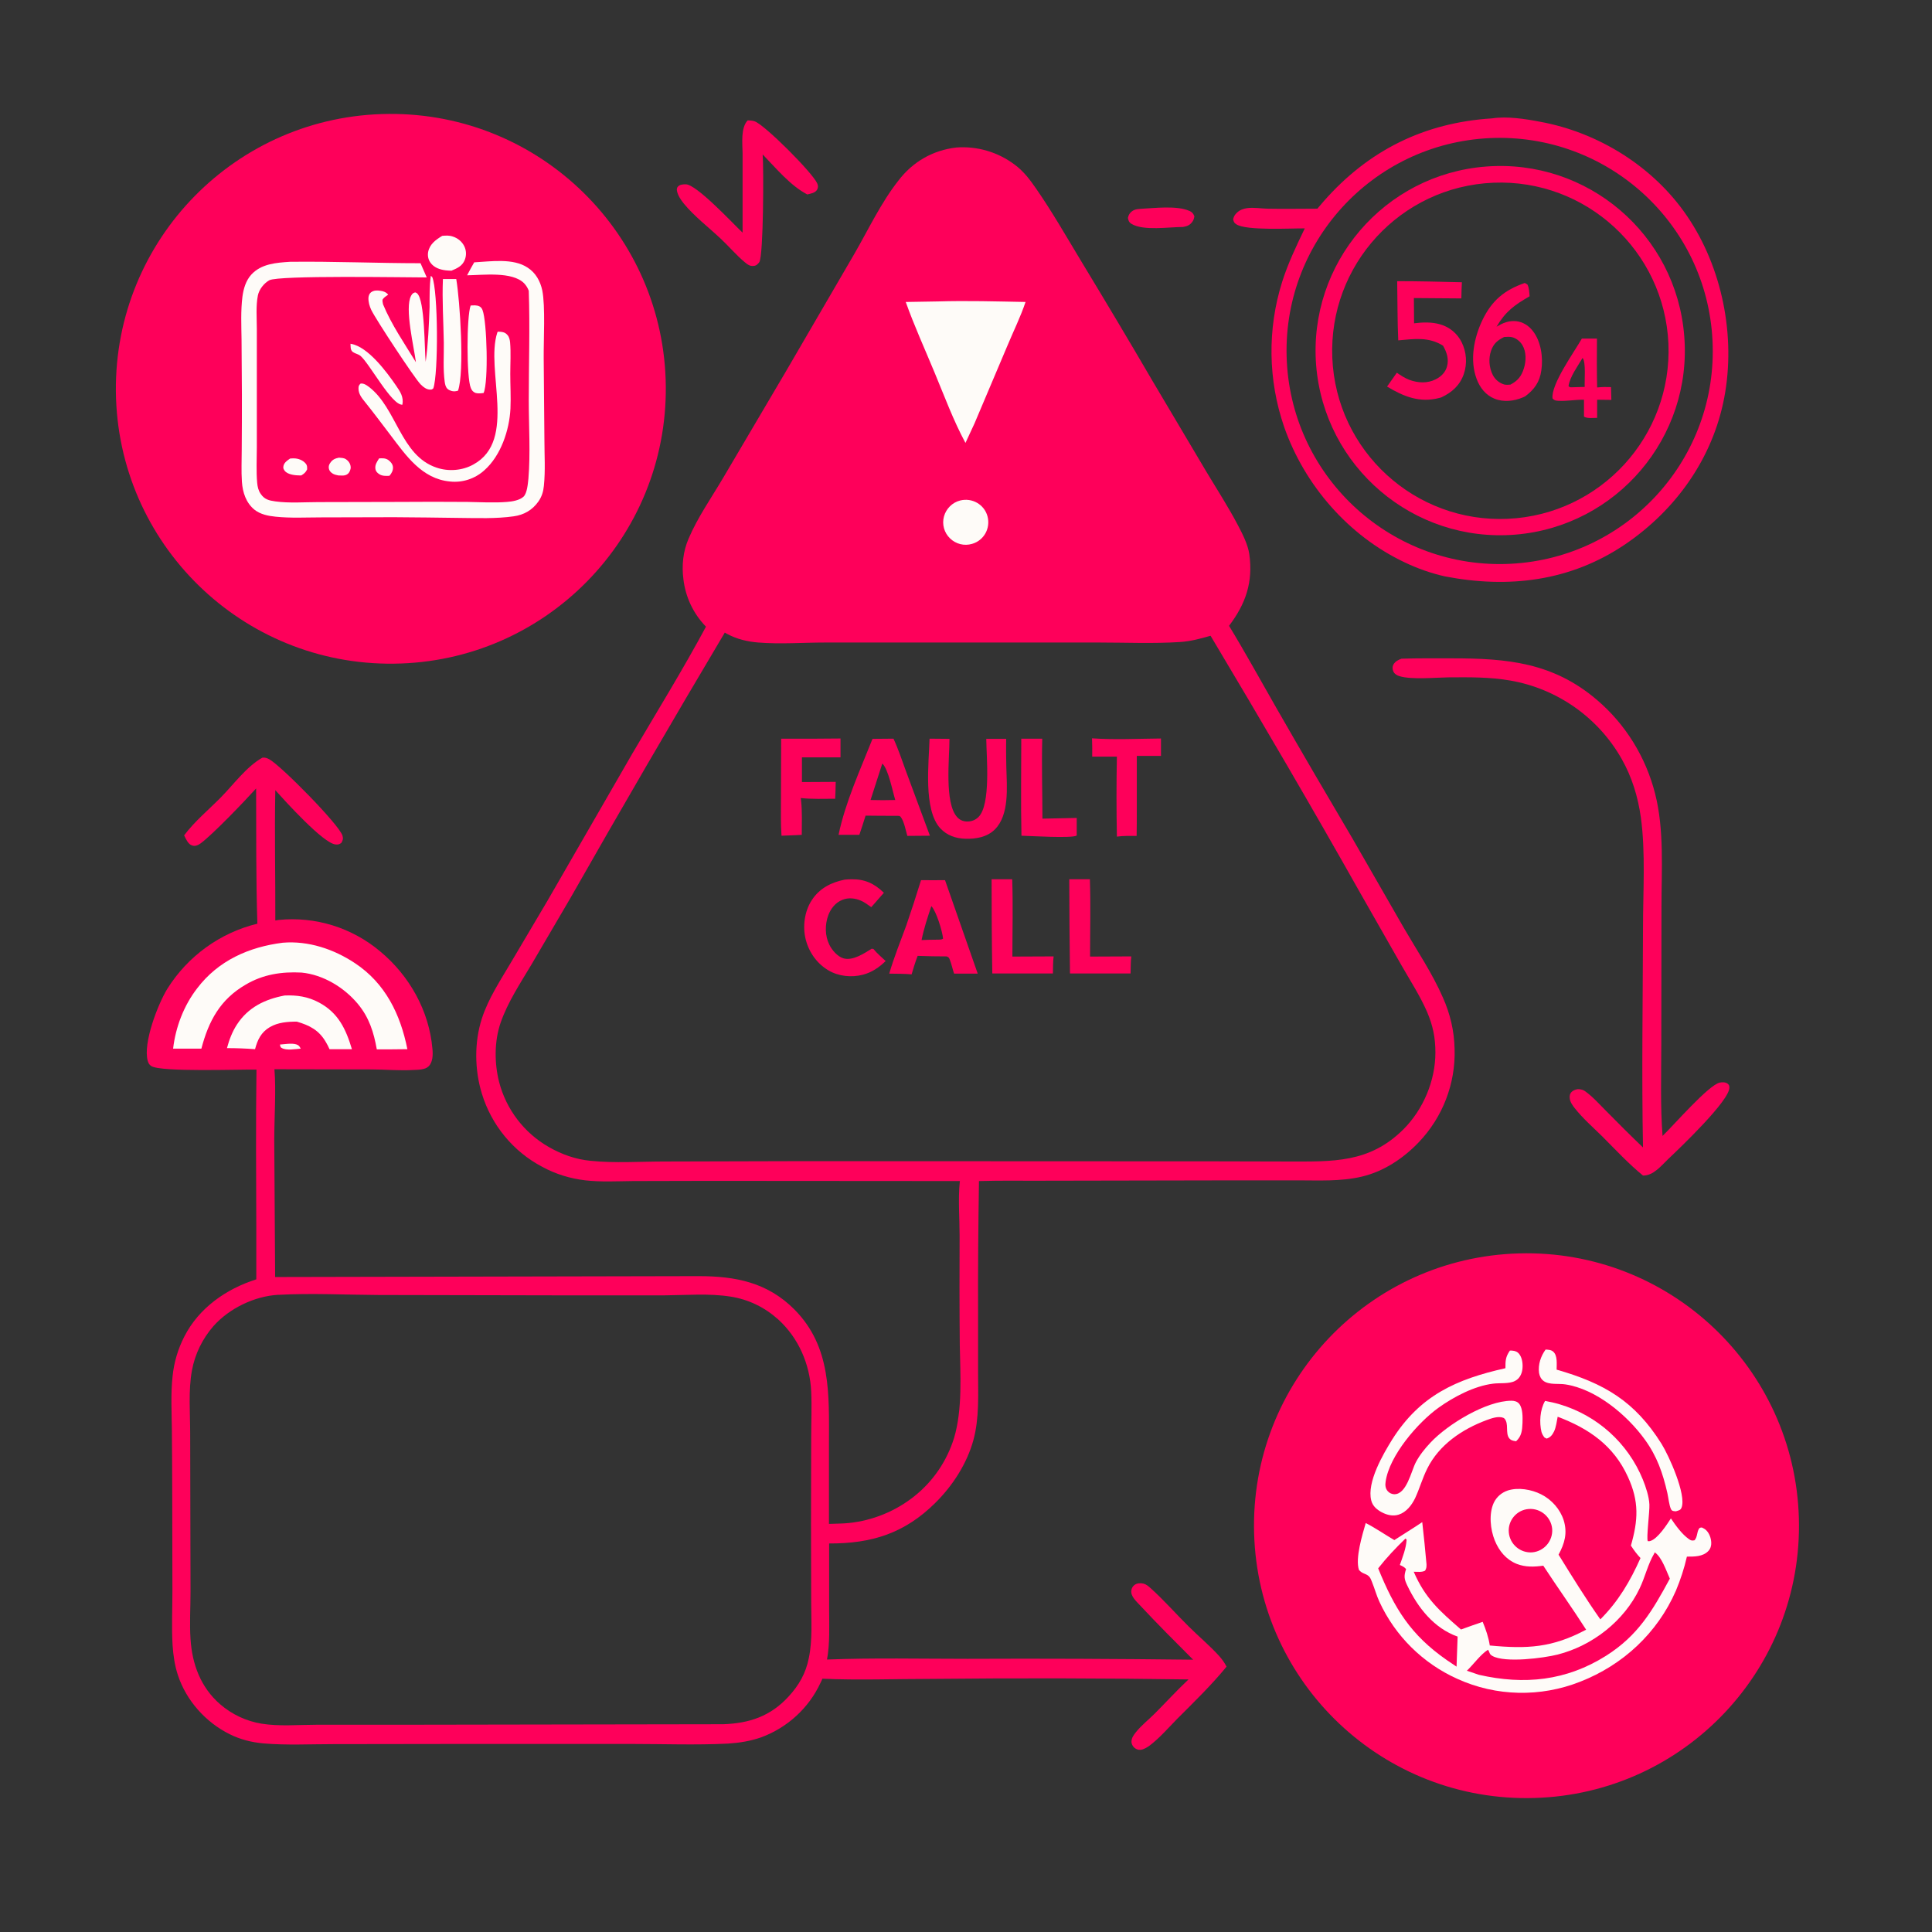 <?xml version="1.0" encoding="UTF-8"?>
<svg xmlns="http://www.w3.org/2000/svg" xmlns:xlink="http://www.w3.org/1999/xlink" version="1.1" id="Capa_1" x="0px" y="0px" viewBox="0 0 1087 1087" style="enable-background:new 0 0 1087 1087;" xml:space="preserve">
<rect x="0" y="0" width="1087" height="1087" fill="#333333" stroke="none"/>
<style type="text/css">
	.st0{fill:#FE005A;}
	.st1{fill:#FEFBF8;}
</style>
<path class="st0" d="M538,83c11.7-0.9,23.3,2.5,32.7,9.5c5.2,3.8,8.7,8.5,12.3,13.7c9,13,16.9,26.8,25.1,40.4  c13.7,22.6,27.2,45.2,40.5,68l30.2,50.9c6,10,12.4,19.9,17.8,30.2c2.5,4.8,5.5,10.6,6.3,16.1c2.2,15.7-2,27.9-11.4,40.3  c9.3,15.3,18,31.2,26.9,46.7c14,24.4,28.2,48.7,42.5,72.9l28.9,50.3c7.5,12.9,16,25.5,22,39.2c4.1,9.2,6.4,18.8,6.6,29  c0.6,19.5-6.7,38.4-20.2,52.5c-8.7,9.1-19.7,16.4-32,19.3c-11.8,2.8-24.2,2.1-36.2,2.1l-32.8,0l-107.5,0.2  c-12.9,0.1-25.9-0.2-38.9,0.2c-0.4,25.3-0.6,50.5-0.5,75.8l0,32.1c0,12.6,0.7,25.4-2.6,37.7c-3.6,13.3-11.7,25.8-21.4,35.4  c-17.3,17.2-35.9,23-59.8,22.9l0,37c0,9.2,0.5,19.2-1.2,28.3c26.2-1,52.8-0.4,79-0.4c42.3-0.2,84.6,0,127,0.5  c-10.1-10.1-20.2-20.2-29.9-30.6c-2-2.2-5.3-5-4.9-8.3c0.2-1.3,0.8-2.5,2-3.3c1.4-0.9,3.2-1,4.9-0.6c1.5,0.4,2.7,1.4,3.8,2.4  c7.5,6.7,14.3,14.5,21.5,21.6c5.7,5.7,12,10.9,17.4,16.9c1.6,1.8,2.9,3.7,4,5.8c-8.5,10.4-18.2,19.8-27.7,29.3  c-5,5.1-10.1,11-15.7,15.2c-1.4,1-3.2,2.1-5,2.3c-1.4,0.1-2.4-0.3-3.5-1.2c-1-0.9-1.7-2.3-1.6-3.6c0.1-1.9,1.2-3.5,2.4-5  c3-3.8,7.2-7.1,10.6-10.5c6.4-6.4,12.5-13.1,19.1-19.3c-48.2-0.7-96.4-0.8-144.6-0.3c-20.4,0-41.1,0.8-61.4-0.1  c-0.3,0.8-0.7,1.6-1.1,2.4c-6.6,14.2-18.7,25.2-33.4,30.6c-6,2.1-12.3,3.1-18.6,3.5c-18,0.9-36.4,0.2-54.4,0.2l-96.4,0l-71.2,0.1  c-13,0-26.4,0.7-39.3-0.4c-6.7-0.6-13.1-2.2-19.1-5.2c-13.5-6.7-24.4-18.9-29.1-33.2c-1.8-5.4-2.6-11.1-3-16.8  c-0.6-10-0.1-20.4-0.1-30.4l-0.1-54c0-12.3-0.1-24.6-0.2-36.9c-0.1-10-0.7-20.1,0.4-30.1c0.8-7.8,3-15.3,6.6-22.3  c8.2-16.1,23.5-26.8,40.5-32.2l0-29.6c-0.1-29.4-0.3-58.9,0.1-88.4c-9.3-0.2-53.8,1.5-59.2-2c-1.1-0.7-1.7-1.8-2-3  c-2.7-10,5.7-31.7,11-40.4c11.5-18.4,29.7-31.6,50.7-36.7c-0.8-25.3-0.6-50.8-0.7-76.1c-6,6.7-24.6,26.1-31.2,30.9  c-1.4,1-3,1.8-4.8,1.2c-2.3-0.7-3.5-3.7-4.5-5.7c6-8,13.7-14.3,20.7-21.4c7.1-7.2,14.4-17.3,23.3-22.3c1.5-0.2,2.6,0.2,3.9,0.9  c6.4,3.4,39.4,36.8,41.2,43c0.5,1.7,0.2,2.6-0.7,4.1c-1.2,0.8-1.9,1-3.3,0.8c-6.9-0.7-28.2-24.3-33.8-30.5  c-0.5,24.4,0.1,48.9,0,73.3c0.6-0.1,1.2-0.2,1.8-0.3c20.7-2.1,41.3,4.3,57.2,17.7c16.4,13.6,27.6,33.4,29.4,54.9  c0.3,3.1,0.3,7.4-2.2,9.8c-1.9,1.9-5.9,1.9-8.4,2c-7.9,0.5-16-0.3-23.9-0.3l-54.4-0.1c1,11.5-0.1,27.9-0.1,39.9l0.5,77l238.2-0.5  c20.8,0,38.8,3.5,54,18.8c20.9,21.1,19.4,48,19.4,75.5l0,45.1c3.7-0.2,7.5-0.1,11.2-0.5c13.5-1.4,26.4-6.7,37-15.2  c10.5-8.4,18.2-19.8,22.2-32.7c4.8-16.2,3.5-35.5,3.2-52.3c-0.2-20.5-0.2-40.9-0.1-61.4c0-9.9-0.9-20.5,0.1-30.3  c0-0.2,0-0.4,0.1-0.5l-141.3-0.1l-42.7,0.1c-8.9,0.1-18,0.6-26.8-0.4c-8.5-1-16.7-3.5-24.2-7.6c-16.4-8.6-28.6-23.5-34-41.2  c-4.1-13.4-4.3-28.9,0-42.2c3.7-11.5,10.7-21.9,16.8-32.3l20-33.8l47.8-82.9c13.9-23.7,28.5-47.3,41.5-71.5  c-7.1-7.3-11.5-16.6-12.7-26.7c-1-7.8-0.2-15.6,2.9-22.8c5.1-12,12.9-23.1,19.5-34.3l35.2-59.7l38.6-66.3  c7.8-13.5,15-28.8,24.7-41.1C513.6,90.9,525,84.5,538,83z M681.1,357.7c-5.6,1.6-11.1,3.1-16.9,3.5c-15.3,1-30.5,0.3-45.8,0.3  l-83.4,0l-70.6,0c-12.6,0-25.2,1-37.8,0c-6.1-0.5-12-1.9-17.4-4.8c-0.8-0.4-0.7-0.4-1.4-0.8c-29.5,49.6-58.5,99.5-87,149.6  L299,542.7c-6.2,10.4-13.3,21.1-17.3,32.6c-3.6,10.4-3.6,22.7-0.9,33.4c4,15.5,14.1,28.7,27.9,36.6c7.3,4.2,15.2,7,23.5,7.8  c13.6,1.4,28.1,0.4,41.7,0.4l75.6-0.2l234.8,0.1l40.3,0.1c25.2,0,45.8,1,65-18.1c11.2-11.2,18-27.4,18-43.2c0-8.4-1.4-15.2-4.7-22.9  c-3.9-9-9.5-17.6-14.4-26.2l-22.8-40C738.2,454.3,709.9,405.9,681.1,357.7z M406.9,970.1c14.7-0.5,26.6-4.5,36.7-15.5  c6-6.5,9.8-13.2,11.5-21.9c2.1-10.1,1.3-21.2,1.3-31.4l-0.1-44.1l0.1-48.2c0-8.7,0.4-17.4,0-26.1c-0.7-15.3-7.1-30.1-18.5-40.5  c-7.7-6.9-16.7-11.3-26.9-12.9c-12.2-1.9-24.7-0.8-36.9-0.7l-61.8,0l-99.3-0.2c-18.6-0.1-37.6-1.1-56.1-0.1c-0.2,0-0.4,0-0.5,0  c-13.3,0.8-27.4,7.6-36.3,17.6c-6.2,7.1-10.4,15.7-12.1,24.9c-2.1,11.4-1,24-1,35.5l0.1,47l0.1,42.1c0,8.8-0.6,17.8,0,26.6  c0.9,14.1,5.7,27.2,16.7,36.7c6.6,5.7,14.7,9.5,23.3,10.9c10,1.6,20.6,0.6,30.7,0.6l44.4,0L406.9,970.1z"></path>
<path class="st0" d="M490.9,415.7l11.8-0.1c2.7,5.8,4.8,12.2,7,18.2l13.5,36.4l-12.7,0.1c-0.9-3-1.8-8-3.6-10.5  c-0.6-0.9-1-0.7-2-0.8c-6,0-12,0-17.9-0.1c-1.1,3.6-2.3,7.2-3.5,10.8l-11.7,0C475.6,451.4,484,433.1,490.9,415.7z M489.8,450.1  l6.9,0.1l7-0.1c-1.5-4.8-3.9-17.5-7.3-20.5C494.2,436.5,492,443.3,489.8,450.1z"></path>
<path class="st0" d="M518.2,495.2c4.5,0.1,9,0,13.5,0l18.4,52.6l-13.3,0c-0.9-2.6-1.4-5.3-2.4-7.8c-0.5-1.3-0.6-1.4-1.8-1.9  c-5.4,0-10.9-0.1-16.3-0.3c-1.3,3.4-2.4,6.9-3.4,10.4c-4.2-0.4-8.4-0.3-12.6-0.4c2.7-9.2,6.3-18.1,9.6-27.1  C512.8,512.2,515.6,503.7,518.2,495.2z M518.5,528.9c2.7-0.1,5.5-0.2,8.2-0.2c1.3-0.1,2.9,0.2,3.9-0.6c-0.4-4.2-3.8-15.4-6.6-18.3  C521.9,516.1,519.8,522.4,518.5,528.9z"></path>
<path class="st0" d="M523,415.6l11.2,0.1c0,10.9-2.9,35.8,4.2,43.9c1.4,1.6,3.2,2.5,5.4,2.6c2.5,0.1,4.9-0.7,6.7-2.5  c7.1-7,4.5-34.1,4.4-44l11.2,0c-0.1,3.6,0,7.1,0,10.7c0,1.9,0.1,3.7,0.1,5.6c0.3,10.7,1.8,26.5-6.5,34.7c-4.3,4.3-10.7,5.4-16.5,5.2  c-5.4-0.1-10.5-1.9-14.2-5.9C519.4,455.5,522.6,429.2,523,415.6z"></path>
<path class="st0" d="M475.3,494.9c1.2-0.1,2.5-0.2,3.7-0.2c7.7-0.1,12.9,2.4,18.3,7.6l-7.1,8.1c-1.8-1.3-3.7-2.7-5.7-3.6  c-3.4-1.5-7.2-1.9-10.6-0.5c-3.8,1.5-6.5,4.9-7.9,8.7c-1.9,5.2-1.9,11.5,0.6,16.5c1.5,3.1,4.6,6.7,8,7.7c5.2,1.5,11.6-2.8,15.8-5.4  l1,0.1c2,2.5,4.6,4.6,6.9,6.8c-3.7,3.6-7.8,6.4-12.8,7.7c-6.5,1.7-13.8,0.9-19.5-2.5c-6.4-3.8-10.9-10.2-12.7-17.4  c-1.8-7.2-0.7-15.7,3.4-22C461.1,499.7,467.8,496.4,475.3,494.9z"></path>
<path class="st0" d="M439.5,415.6c11.1,0.1,22.3,0,33.4-0.1l0,10.6l-21.7,0l0,13.9l19-0.1c0,3.2-0.2,6.3-0.3,9.5  c-6.4,0-13,0.3-19.4-0.4l0.1,0.5l0.1,0.8c0.7,6.4,0.4,13,0.4,19.4c-3.8,0.3-7.6,0.3-11.4,0.5c-0.5-6.7-0.3-13.6-0.3-20.3  L439.5,415.6z"></path>
<path class="st0" d="M614.4,415.4c12.8,0.9,26,0.2,38.8,0.1l0,9.8l-13.6,0l0,30.7c0,4.8,0,9.5-0.1,14.3c-3.7,0-7.4-0.1-11.1,0.4  c-0.3-15-0.3-30.1,0-45l-13.9,0C614.6,422.2,614.5,418.8,614.4,415.4z"></path>
<path class="st0" d="M574.6,415.6l11.8,0c-0.4,14.9,0.1,30.1,0.1,45l19.3-0.4l0,9.9c-2.7,1.7-26.2,0.2-31.1,0.1  C574.3,452.1,574.6,433.8,574.6,415.6z"></path>
<path class="st0" d="M557.9,494.7l11.6,0c0.5,14.5,0.1,29,0.1,43.5l23.2-0.1c-0.4,3.2-0.3,6.4-0.4,9.6l-34.1,0  C558,530.1,557.9,512.4,557.9,494.7z"></path>
<path class="st0" d="M601.6,494.7l11.6,0c0.5,14.5,0.1,29,0.1,43.5l23.2-0.1c-0.4,3.2-0.3,6.4-0.4,9.6l-34.1,0  C601.8,530.1,601.6,512.4,601.6,494.7z"></path>
<path class="st1" d="M527.6,169.6c16.5-0.5,32.9,0,49.4,0.3c-2.8,8.4-6.8,16.4-10.2,24.6l-18.5,43.7c-1.7,3.7-3.4,7.3-5.1,11  c-6.8-12.6-11.8-26.2-17.3-39.4c-5.5-13.3-11.5-26.4-16.3-39.9L527.6,169.6z"></path>
<path class="st1" d="M159.1,530.4c14.4-1.2,28.7,3.6,40.6,11.5c17.1,11.3,25.6,28.8,29.5,48.4c-5.7,0.1-11.5,0.1-17.2,0.1  c-1.7-9.6-4.3-17.9-10.6-25.5c-7.7-9.3-19.5-16.5-31.7-17.7c-11.2-0.6-21.7,1-31.5,6.8c-14.3,8.3-20.8,20.4-24.9,36l-15.9,0  c1.4-12.1,6-24.2,13.5-33.9C122.8,540.4,140.1,532.8,159.1,530.4z"></path>
<path class="st1" d="M160.1,560.1c6.9-0.3,13.1,0.6,19.3,3.9c10.9,5.8,15.2,14.9,18.6,26.3l-12.6,0c-0.6-1.3-1.2-2.6-2-3.9  c-3.9-6.8-9.2-9.5-16.4-11.6c-5.2,0-10.6,0.4-15.2,3.1c-4.9,2.9-6.9,7.1-8.3,12.4c-5.3-0.4-10.6-0.6-15.8-0.6  c1.3-4.8,3-9.3,5.7-13.4C139.7,566.7,149.1,562.2,160.1,560.1z"></path>
<path class="st1" d="M540.2,281.6c6.7-1.7,13.6,2.2,15.4,8.9c1.8,6.7-2,13.6-8.7,15.5c-4.4,1.3-9.1,0.1-12.4-3.1  c-3.3-3.2-4.6-7.9-3.4-12.3C532.3,286.2,535.8,282.7,540.2,281.6z"></path>
<path class="st1" d="M157.5,587.7c2.7-0.2,6.6-0.9,9.2-0.1c1.5,0.5,1.8,1.1,2.5,2.4c-2.9,0.2-8.2,1.2-10.7-0.4  C157.7,589.3,157.7,588.5,157.5,587.7z"></path>
<path class="st0" d="M218.7,64.1C304,63.4,373.8,132,374.6,217.3c0.8,85.3-67.6,155.2-153,156.1C136.1,374.4,66,305.8,65.2,220.2  C64.4,134.7,133.1,64.7,218.7,64.1z"></path>
<path class="st1" d="M266.8,147.6c9.4-0.5,21.9-2.5,30.1,3c4.5,2.9,7.1,7.6,8.2,12.8c1.8,8.9,0.7,28.3,0.8,38.2l0.4,45.6  c0,8.6,0.6,17.6-0.3,26.2c-0.3,3.2-1.2,6.1-3.1,8.8c-3.4,4.8-8.1,7.5-13.9,8.3c-9.9,1.4-20.5,1-30.5,0.9  c-12.2-0.2-24.5-0.3-36.7-0.4l-40.9,0.1c-8.6,0-17.4,0.5-25.9-0.4c-4.1-0.4-8.5-1.3-11.8-3.9c-4.8-3.9-6.7-9.8-7.1-15.8  c-0.4-5.9-0.1-12-0.1-18c0.1-10.3,0.1-20.6,0.1-30.9l-0.2-31.1c-0.1-7.9-0.5-16.2,0.5-24.1c0.6-4.4,1.9-9,5-12.4  c5.6-6.1,14-6.7,21.8-7.2c24.5-0.3,49,0.8,73.4,0.8l3.5,8c-12.1,0-83.4-1.3-88.6,1.6c-3,1.7-5.7,5.1-6.4,8.5  c-1.2,5.9-0.6,12.8-0.6,18.9l0,28.8l0,37.8c0,6.6-0.4,13.4,0.2,20c0.2,2.2,0.7,4.4,2,6.2c2.1,3.1,4.6,3.7,8.2,4.2  c7.8,1.1,16.4,0.4,24.3,0.4l45.1-0.1c12.9-0.1,25.9-0.1,38.8,0c7.2,0.1,14.9,0.6,22.1,0c2.9-0.2,7.2-0.9,9.4-3c2-2,2.4-7.3,2.7-10.1  c1.2-14.2,0.2-29.6,0.2-44c0-20.6,0.7-41.1,0-61.7c-0.6-1.6-1.4-2.9-2.6-4.2c-6.7-6.8-23.2-4.6-32.1-4.5  C264,152.6,265.4,150,266.8,147.6z"></path>
<path class="st1" d="M280,186.6c2.3,0.1,4.1,0.1,5.6,2c0.9,1,1.3,2.8,1.4,4.1c0.5,5.7,0.1,11.9,0.1,17.7c0,6.5,0.4,13,0.1,19.5  c-0.6,12.1-5.4,26.5-14.7,34.7c-5.3,4.8-12.4,7.1-19.4,6.3c-15.7-1.5-24.6-14.5-33.4-26.1c-4.8-6.3-9.5-12.6-14.4-18.7  c-1.8-2.2-3.6-4.5-3.6-7.5c0-1.4,0.2-1.9,1.2-2.8c1.9-0.2,3.3,0.9,4.7,1.9c15.7,12,17.7,38.6,38,45.4c6.7,2.3,14.6,1.7,20.8-1.8  c24.8-13.6,6.5-53.1,13.4-74.2C279.9,187,280,186.8,280,186.6z"></path>
<path class="st1" d="M242.4,155.2l0.8,0.7c3.3,7.8,3.5,54.3,0.6,62.6c-0.6,0.5-0.8,0.7-1.6,0.7c-2.2,0.1-4.1-1.5-5.6-3  c-3.5-3.6-25.1-36.4-27.7-41.8c-1-2.1-1.7-4.5-1.6-6.9c0.1-1.1,0.5-2.3,1.4-3c1.6-1.2,3.4-1.2,5.3-0.9c1.7,0.2,3.3,0.8,4.4,2.2  c-1,0.7-2.2,1.4-3,2.5c-0.5,0.7,0,2.1,0.1,2.9c4.7,11.4,12.1,22.1,18.5,32.6c-1-8.3-6.5-30.5-2.7-37.4c0.6-1.1,1.1-1.6,2.3-1.9  c0.4,0.2,0.7,0.2,1.1,0.6c4.4,3.9,4.1,31.8,4.8,38.5c1.4-10.2,1.8-20.5,2.2-30.8C241.7,167,241.6,161,242.4,155.2z"></path>
<path class="st1" d="M249.2,157l7.5,0c2.1,12.2,4.7,52.2,1,62.8c-0.5,0.1-0.8,0.3-1.3,0.3c-1.5,0.3-3.5-0.3-4.6-1.3  c-1.1-1-1.4-2.6-1.6-4c-1-7.2-0.4-14.7-0.5-22C249.5,180.9,248.7,168.9,249.2,157z"></path>
<path class="st1" d="M264.8,171.9c1.5-0.1,3.6-0.3,5,0.5c0.9,0.5,1.3,1.1,1.7,2.1c2.5,6.5,3.4,40.3,0.6,46.6c-1.4,0.2-3.1,0.4-4.5,0  c-1.4-0.5-2.2-1.5-2.7-2.8C262.4,212.6,262.5,177.9,264.8,171.9z"></path>
<path class="st1" d="M248.8,132.7c2.1-0.2,4-0.3,6,0.4c2.8,0.9,5.1,2.8,6.4,5.4c1.2,2.4,1.3,5.2,0.3,7.7c-1.4,3.5-4.2,4.7-7.5,6.1  c-1.1,0-2.1-0.1-3.2-0.2c-3.3-0.4-6.6-1.5-8.6-4.3c-1.3-1.8-1.7-4-1.3-6.1C241.8,137.3,245.2,134.9,248.8,132.7z"></path>
<path class="st1" d="M197.2,193.4c0.2,0,0.3,0.1,0.5,0.1c9.5,1.8,19.8,15.7,25.1,23.4c2.4,3.5,4.4,6.4,3.6,10.8  c-6,0.4-18.4-23-23.5-27.4c-1.3-1.1-3-1.3-4.3-2.2C197,197,197.3,194.9,197.2,193.4z"></path>
<path class="st1" d="M163.2,258c0.7-0.1,1.5-0.1,2.2-0.1c2.3,0,5,1,6.5,2.8c1,1.1,0.9,2,0.9,3.4c-0.8,1.7-1.7,2.4-3.3,3.4  c-0.2,0-0.5,0-0.7,0c-2.5,0-6.9-0.4-8.6-2.6c-0.5-0.7-0.9-1.3-0.8-2.2C159.6,260.4,161.5,259.2,163.2,258z"></path>
<path class="st1" d="M190.7,257.5c1.2,0.1,2.7,0.1,3.8,0.8c1.6,1,2.7,2.6,2.8,4.5c0.1,1.2-0.6,3-1.6,3.8c-1.6,1.3-3.3,0.9-5.3,0.9  c-1.1-0.2-2.4-0.5-3.3-1.1c-1.1-0.7-1.9-1.6-2.1-2.9c-0.2-1.2,0.2-2.3,0.9-3.2C187.1,258.5,188.7,257.9,190.7,257.5z"></path>
<path class="st1" d="M213.3,257.9c2-0.1,3.6-0.2,5.3,1c1.3,1,2.4,2.3,2.5,4c0.1,1.8-0.8,3.5-2,4.8c-1.8,0.1-4,0.2-5.7-0.9  c-1.2-0.8-2-1.6-2.2-3.1C210.9,261.5,212.1,259.8,213.3,257.9z"></path>
<path class="st0" d="M854.7,705.2c84.6-2.3,155,64.4,157.4,148.9c2.4,84.6-64.2,155.1-148.8,157.5c-84.7,2.5-155.3-64.2-157.7-148.9  C703.2,778,770,707.5,854.7,705.2z"></path>
<path class="st1" d="M869.3,788.2c2.8,0.5,5.5,1.1,8.2,1.9c21.2,6.3,38.4,21.8,46.8,42.3c1.7,4.2,3.5,9.6,3.7,14.1  c0.2,3.8-1.8,19-0.9,20.6c0.5,0,0.9,0.1,1.4-0.1c4.2-1.2,9.4-9.3,11.6-12.7c2.7,4,6.2,8.9,10.2,11.7c1.2,0.8,1.7,0.9,3.1,0.6  c1.7-1.9,1.2-4.4,2.5-6.5c0.5-0.7,0.8-0.6,1.6-0.7c0.8,0.4,1.7,0.8,2.4,1.5c1.8,1.7,2.8,4.5,2.9,7c0.1,1.7-0.4,3.4-1.6,4.7  c-3.1,3.3-8,3.2-12.1,3.2c-1.5,6.6-3.6,13-6.2,19.2c-10.4,23.8-29.8,41.8-53.9,51.2c-22.3,8.8-47.2,8.3-69-1.6  c-19.4-8.7-35-24.1-43.9-43.4c-1.7-3.7-2.7-7.5-4.2-11.2c-0.9-2.4-1.5-3.5-4-4.5c-1.5-0.6-2.2-1-3.3-2.2c-2.2-6.5,1.9-19.8,3.8-26.4  c5.5,2.8,10.8,6.5,16.1,9.6c5.2-3.4,10.5-6.6,15.7-10.1c0.9,7.9,1.7,15.8,2.4,23.7c0,1.6,0,2.2-0.8,3.6c-1.8,1-4.4,0.6-6.4,0.6  c6.4,14.9,14.6,22.1,26.6,32.5c4.1-1.5,8.1-2.9,12.2-4.3c1.8,4.3,3.3,8.7,4,13.3c21.1,2,35.1,1.3,54.2-8.9  c-7.8-12.2-16.2-23.9-24.1-36c-5.1,0.7-10,0.9-14.9-1c-6-2.4-10-7.3-12.4-13.2c-2.5-6.2-3.4-14.9-0.6-21.1c1.6-3.4,4.4-5.8,7.9-7  c5.9-1.9,13.3-0.6,18.7,2.1c6,3,10.8,8.4,12.8,14.7c2.2,7.2,0.5,13-2.9,19.3c7.6,12.3,15.2,24.6,23.5,36.4  c10.2-10.2,16.8-21.5,22.6-34.5c-2.1-2.2-3.7-4.4-5.4-7c4.1-14.3,4.7-24.8-1.7-38.7c-8-17.6-22-27.2-39.5-33.8  c-0.5,2.6-0.9,5.8-2,8.2c-1,2-2,3.4-4.2,4.1l-1.2-0.6c-0.8-1-1.3-1.9-1.7-3.1C866,800.3,866.4,793.2,869.3,788.2z"></path>
<path class="st0" d="M931,873.4c4,2.7,6.5,10.4,8.5,14.8c-9.8,18.1-17.9,32-35.9,43.4c-22.4,14.1-46,16.5-71.5,10.7l-6.8-2.3  c3.7-3.5,7.7-9.2,11.9-11.8c0.6,1,0.4,0.6,0.8,1.6c0.3,0.9,0.8,1.4,1.7,1.9c7.1,4,28.8,1.2,36.7-0.8c19.6-5,37.4-18.9,46.1-37.2  c3.1-6.4,4.6-13.6,8.3-19.8C930.8,873.7,930.9,873.6,931,873.4z"></path>
<path class="st0" d="M790.8,865.6l0.6,0.7c-0.3,4.9-2.2,9.6-3.8,14.2c1.3,0.6,2.5,1.1,3.5,2.3c-1.3,4-1.1,5.6,0.7,9.3  c5.9,12.4,15,24,28.3,28.7l-0.6,16.9l-5.5-3.7c-20.4-14.2-29.4-29-38.6-51.6C780.1,876.4,785.3,870.9,790.8,865.6z"></path>
<path class="st0" d="M860.1,849c6.7-0.5,12.6,4.5,13.2,11.2c0.5,6.7-4.5,12.6-11.2,13.2c-6.7,0.5-12.6-4.5-13.2-11.2  C848.3,855.4,853.4,849.5,860.1,849z"></path>
<path class="st1" d="M849.5,759.9c0.5,0,0.7-0.1,1.3,0c1.7,0.1,3.1,0.7,4.1,2.1c1.7,2.3,2,6,1.6,8.7c-0.4,2.6-1.7,5.1-4.2,6.3  c-3.3,1.7-8.6,1-12.3,1.5c-10.5,1.3-22.1,7.4-30.6,13.5c-11.6,8.3-27.7,26.9-29.8,41.6c-0.3,1.9-0.2,3.8,1.2,5.4  c0.9,1,2.1,1.6,3.5,1.7c7.1,0.3,9.7-13.1,12.3-18c2.1-4,5.1-7.7,8.2-11c9.6-10.3,31.4-23.6,45.6-23.6c1.6,0,3.3,0.4,4.4,1.8  c2,2.6,1.9,7.5,1.8,10.7c-0.2,4.2-0.4,7.3-3.6,10.3c-0.9-0.1-1.9-0.3-2.7-0.7c-3.7-2.1-1.5-7.7-3.1-10.9c-0.3-0.7-0.7-1.3-1.4-1.6  c-2.8-1.1-6.7,0.3-9.4,1.3c-13.7,5.1-26.7,13.8-33.4,27.3c-2.7,5.4-4.3,11.2-6.8,16.6c-1.9,3.9-4.9,7.9-9.3,9.3  c-3.2,1-6.5,0.2-9.4-1.3c-2.8-1.5-5.2-3.5-6-6.7c-2.6-10.2,6.7-26.1,11.8-34.3c15.7-24.8,36-33.9,63.7-40.1  C847,765.7,847,763.5,849.5,759.9z"></path>
<path class="st1" d="M869.6,759.3c1.5,0.1,3.1,0.1,4.3,1.2c2.5,2.2,1.9,7,1.9,10.1c26.9,7.7,44,17.8,59,41.7  c4.2,6.7,14.1,28.7,11.3,35.9c-0.6,1.6-1.7,1.6-3.2,2.1c-1.1-0.1-2.1,0-2.7-1.1c-1.1-2.2-1.5-6.6-2.1-9.2  c-2.6-11.3-5.8-20.6-12.7-30.1c-9.9-13.7-27.4-28.4-44.7-31c-3.7-0.6-9,0.4-12.2-1.9c-1.5-1.1-2.3-2.8-2.6-4.6  C865.3,767.7,866.9,763,869.6,759.3z"></path>
<path class="st0" d="M839.5,66.6c8.4-1.3,18.7,0.3,27,1.9c32.8,6,63.7,25.2,82.6,52.9c19.9,29.1,27.6,67.8,21,102.4  c-6.5,34.1-27.2,63.1-55.8,82.5c-30.8,20.8-65.5,24.9-101.3,18c-7.7-1.7-15.6-4.5-22.7-7.9c-31.5-14.9-56.3-43.3-67.8-76.2  c-9.1-26.4-9.5-55.1-1.1-81.7c3.3-10.4,8-20.2,12.7-30c-7.5-0.1-32.9,1.4-38.5-2.3c-1.3-0.8-1.5-1.5-1.8-2.9c0.4-1.6,1-2.6,2.2-3.7  c1.6-1.5,3.6-2.2,5.7-2.5c3.6-0.5,7.6,0.2,11.2,0.3c9.4,0.2,18.9,0,28.3,0c1.2-1.4,2.3-2.7,3.5-4.1C769.9,84.6,801.3,69,839.5,66.6z   M850,317.2c66-3.4,116.8-59.6,113.5-125.6c-3.2-66-59.3-116.9-125.3-113.9c-66.3,3.1-117.5,59.4-114.2,125.6  C727.3,269.6,783.8,320.6,850,317.2z"></path>
<path class="st0" d="M836.1,93.7c57.1-4.4,107,38.2,111.5,95.3c4.6,57.1-38,107.1-95,111.8c-57.3,4.7-107.5-38-112.1-95.3  C736,148.2,778.8,98.1,836.1,93.7z M848.4,291.9c52.1-2.4,92.5-46.5,90.3-98.6c-2.3-52.1-46.3-92.6-98.4-90.5  c-52.3,2.1-92.9,46.3-90.7,98.6C751.8,253.7,796.1,294.3,848.4,291.9z"></path>
<path class="st0" d="M857.9,159.2l1.5,0.9c1,2.1,1,4.3,1.2,6.6c-8.5,4.9-13.5,8.5-18.6,17.1c3.6-2.1,6.8-3.5,11-3.1  c3.8,0.4,7.1,2.5,9.4,5.5c4.6,5.8,5.9,14.9,4.8,22.2c-0.9,6.5-3.9,10.7-9.1,14.6c-0.4,0.2-0.8,0.4-1.3,0.6c-4.9,2.1-10.9,2.8-16,0.7  c-4.9-2-8.2-6.2-10-11.1c-4-10.6-1.5-23.1,3.2-33C839.3,169.1,846.4,163.2,857.9,159.2z M849.8,216.4c4.2-2.2,6.2-4.7,7.6-9.2  c1.3-4.1,1.4-9.3-0.9-13.1c-1.3-2.1-3.4-3.8-5.8-4.4c-1.4-0.3-3-0.2-4.4-0.1c-3.8,1.9-6,3.7-7.4,7.8c-1.5,4.3-1.1,9.5,1,13.6  c1.3,2.5,3.5,4.4,6.3,5.3C847.4,216.6,848.5,216.5,849.8,216.4z"></path>
<path class="st0" d="M786.1,158.2c12.2,0,24.3,0.3,36.4,0.6c-0.2,3-0.2,6.1-0.3,9.1l-26.7-0.2l0.1,14.2c4.8-0.6,10-0.8,14.7,0.6  c5.3,1.5,9.7,5.2,12.1,10.1c2.7,5.5,3.2,11.9,1.2,17.8c-2.2,6.4-6.7,10.4-12.7,13.2c-0.4,0.1-0.8,0.2-1.1,0.3  c-11,2.9-20.1-0.8-29.4-6.4l5.5-7.8c2.2,1.5,4.4,3,7,4c4.9,1.8,10.2,2.1,14.9-0.3c3-1.5,5.4-3.9,6.3-7.1c1.2-4.3-0.1-8.1-2.2-11.8  c-8.1-5.1-16.3-3.8-25.2-3C786.2,180.5,786.3,169.3,786.1,158.2z"></path>
<path class="st0" d="M890,190.5l8.5,0c-0.1,9.2-0.1,18.4,0.1,27.5c2.6-0.3,5.2-0.3,7.8-0.2l0.2,7.2c-2.7,0-5.3-0.1-8-0.1l0,10.2  c-2.3,0-5.5,0.5-7.4-0.7l0-9.5c-4.8-0.1-9.7,0.9-14.5,0.6c-1.5-0.1-2.2-0.2-3.2-1.3C872.5,216.3,885.8,197.9,890,190.5z M884,217.9  l7.6-0.2c-0.2-3.4,0.8-14.1-1.2-16.3c-2.7,4.6-7.1,10.5-7.9,15.8C883.4,218,882.9,217.8,884,217.9z"></path>
<path class="st0" d="M788.5,370.6c9.5-0.3,19-0.2,28.5-0.2c30.9,0,56.8,2.3,81.5,23.4c16.1,13.7,27.5,32.2,32.7,52.7  c5.2,20.2,3.6,42.9,3.6,63.7l-0.1,77.4c0,17.1-0.6,34.4,0.7,51.5c6.1-5.8,25.9-28.7,32.2-30c1.5-0.3,3.1-0.3,4.4,0.6  c0.7,0.5,1,1.2,1,2c0.6,7.2-28.3,34.6-34.4,40.4c-3.9,3.7-8.3,9.4-14.2,9.3c-8.1-6.6-15.5-14.6-22.9-22c-5.2-5.1-11-10.2-15.5-15.9  c-1.2-1.5-2.6-3.5-2.8-5.4c-0.2-1.3,0-2.7,1-3.7c0.9-1,2.8-1.7,4.1-1.6c1.4,0.1,2.5,0.4,3.6,1.2c4.3,3.1,8.1,7.4,11.8,11.1  c6.8,6.9,13.7,13.8,20.7,20.5c-0.8-41.2-0.1-82.5,0-123.7c0-20,1.5-42.3-1.2-61.9c-1.6-11.6-5-22.8-10.8-33  c-13.2-23.3-36.2-39.5-62.6-44.1c-11.4-2-23.2-1.9-34.8-1.8c-7.5,0.1-21,1.4-27.7-0.7c-1.3-0.4-2.7-1.2-3.3-2.5  c-0.6-1.3-0.7-2.6-0.1-3.9C785,372.1,786.6,371.3,788.5,370.6z"></path>
<path class="st0" d="M420.7,67.7c1.3,0.1,2.7,0.1,4,0.6c5.8,2.2,32.5,28.9,35.1,34.9c0.5,1.2,0.6,2.2,0,3.4c-1.1,2-3.6,2.3-5.6,2.8  c-9.6-5-17.5-14.7-25.1-22.5c0.6,7,0.5,57-1.9,60.6c-0.8,1.1-1.7,2-3.1,2.1c-2.2,0.3-3.5-0.8-5.1-2.1c-4.8-4-8.9-8.9-13.5-13.2  c-6.8-6.4-14.9-12.6-20.8-19.8c-1.6-2-3.3-4.5-3.8-7c-0.2-0.8-0.1-1.9,0.5-2.5c1.1-1.2,2.8-1.3,4.4-1.3c6-0.1,26.5,22,32,27.2  l0-44.8C417.7,80.6,416.7,71.8,420.7,67.7z"></path>
<path class="st0" d="M641.6,117.5c7.9-0.4,20.6-2,27.7,1.2c1.5,0.7,2.1,1.5,2.7,3c-0.2,1.2-0.4,2-1.1,3c-1.4,2-3,2.6-5.3,3  c-7.7,0-22.3,2.3-28.9-1.7c-1.5-0.9-1.8-1.8-2.1-3.4c0.3-1.1,0.5-1.9,1.3-2.8C637.5,118,639.1,117.7,641.6,117.5z"></path>
</svg>
